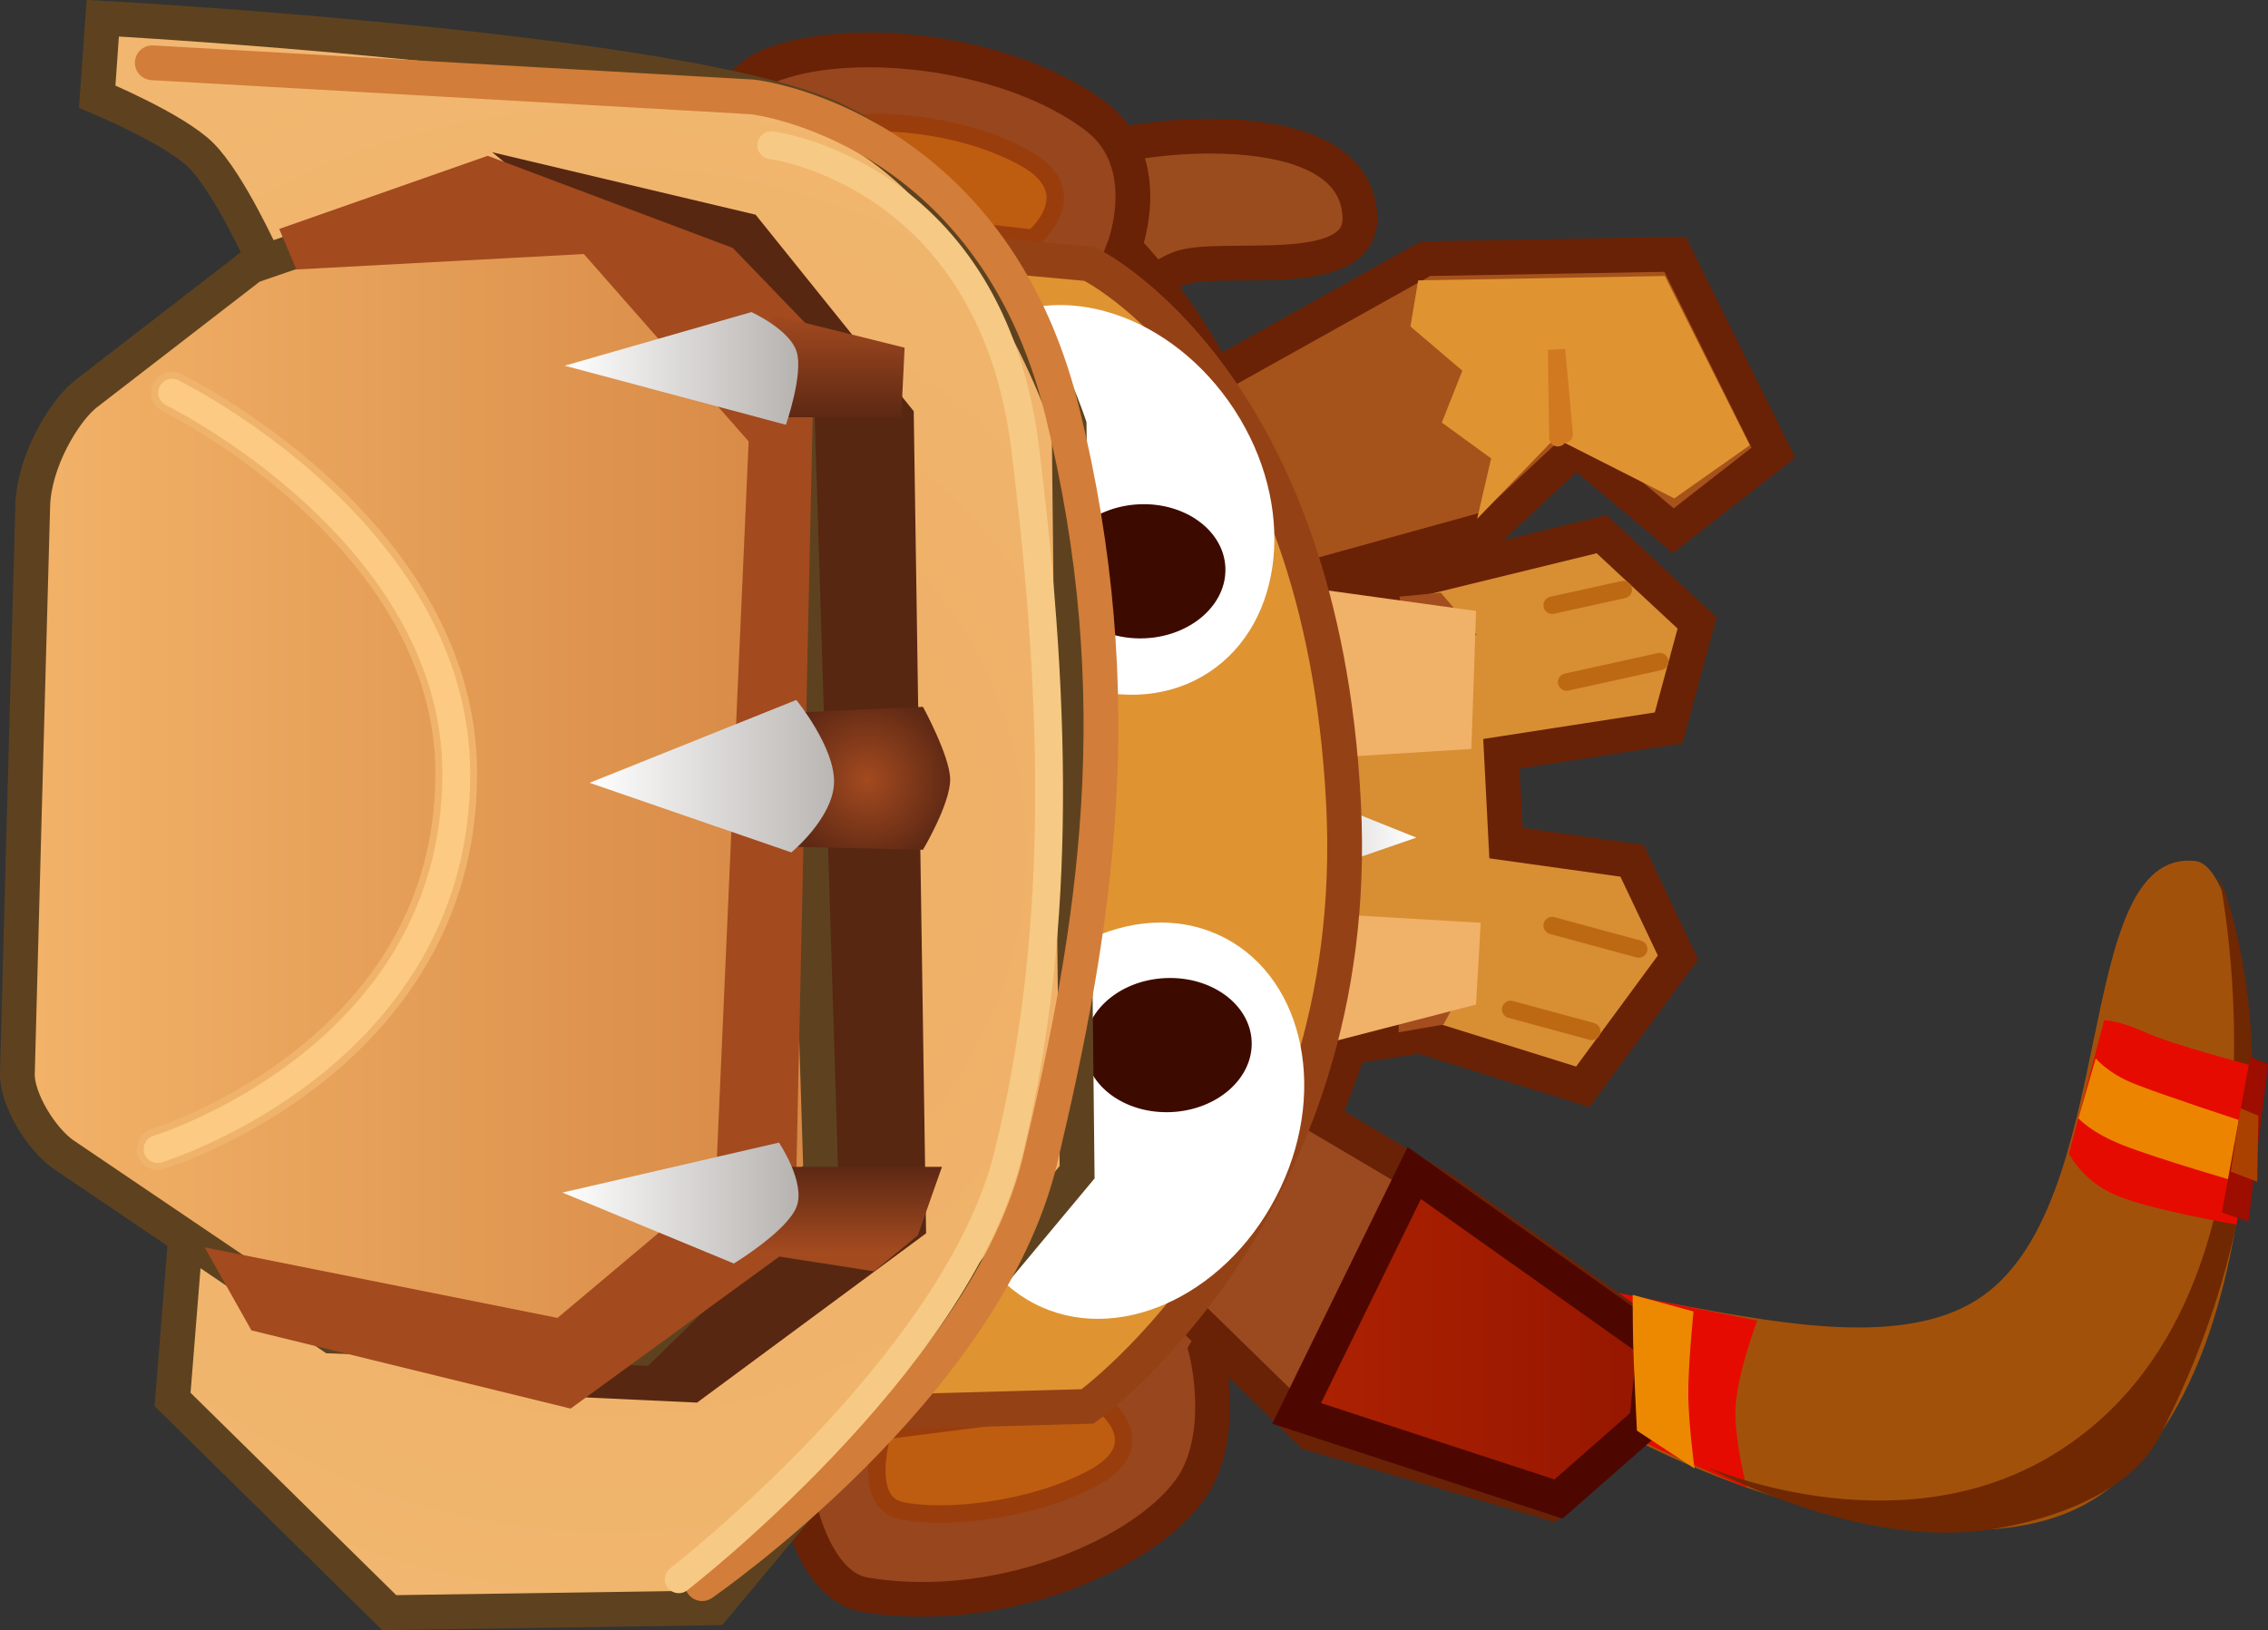 <svg version="1.1" xmlns="http://www.w3.org/2000/svg" xmlns:xlink="http://www.w3.org/1999/xlink" width="32.618" height="23.449" viewBox="0,0,32.618,23.449"><rect x="0" y="0" width="32.618" height="23.449" fill="#333333" stroke="none"/><defs><linearGradient x1="245.79" y1="180.638" x2="243.203" y2="180.638" gradientUnits="userSpaceOnUse" id="color-1"><stop offset="0" stop-color="#ffffff"/><stop offset="1" stop-color="#b7b3b0"/></linearGradient><linearGradient x1="244.068" y1="187.774" x2="249.22" y2="187.774" gradientUnits="userSpaceOnUse" id="color-2"><stop offset="0" stop-color="#ad2202"/><stop offset="1" stop-color="#951600"/></linearGradient><radialGradient cx="234.198" cy="180.775" r="11.955" gradientUnits="userSpaceOnUse" id="color-3"><stop offset="0" stop-color="#eeac62"/><stop offset="1" stop-color="#f1b770"/></radialGradient><linearGradient x1="225.652" y1="179.601" x2="237.224" y2="179.601" gradientUnits="userSpaceOnUse" id="color-4"><stop offset="0" stop-color="#f3b369"/><stop offset="1" stop-color="#d68844"/></linearGradient><radialGradient cx="237.892" cy="179.775" r="1.261" gradientUnits="userSpaceOnUse" id="color-5"><stop offset="0" stop-color="#a34a1f"/><stop offset="1" stop-color="#5d2814"/></radialGradient><linearGradient x1="237.269" y1="186.557" x2="237.269" y2="185.34" gradientUnits="userSpaceOnUse" id="color-6"><stop offset="0" stop-color="#a34a1f"/><stop offset="1" stop-color="#5d2814"/></linearGradient><linearGradient x1="237.447" y1="174.558" x2="237.447" y2="173.08" gradientUnits="userSpaceOnUse" id="color-7"><stop offset="0" stop-color="#5d2814"/><stop offset="1" stop-color="#a34a1f"/></linearGradient><linearGradient x1="233.51" y1="185.669" x2="236.878" y2="185.669" gradientUnits="userSpaceOnUse" id="color-8"><stop offset="0" stop-color="#ffffff"/><stop offset="1" stop-color="#b7b3b0"/></linearGradient><linearGradient x1="233.542" y1="173.855" x2="236.878" y2="173.855" gradientUnits="userSpaceOnUse" id="color-9"><stop offset="0" stop-color="#ffffff"/><stop offset="1" stop-color="#b7b3b0"/></linearGradient><linearGradient x1="233.9" y1="179.863" x2="237.561" y2="179.863" gradientUnits="userSpaceOnUse" id="color-10"><stop offset="0" stop-color="#ffffff"/><stop offset="1" stop-color="#b7b3b0"/></linearGradient></defs><g transform="translate(-225.42,-168.556)"><g data-paper-data="{&quot;isPaintingLayer&quot;:true}" fill-rule="nonzero" stroke-linejoin="miter" stroke-miterlimit="10" stroke-dasharray="" stroke-dashoffset="0" style="mix-blend-mode: normal"><path d="M255.361,190.219c-2.526,1.32 -8.308,-1.461 -8.299,-2.527c0.014,-1.66 4.693,0.881 6.786,-0.437c2.093,-1.318 1.334,-6.493 3.139,-6.315c1.058,0.104 1.424,7.685 -1.626,9.279z" data-paper-data="{&quot;index&quot;:null}" fill="#a2510b" stroke="#692206" stroke-width="0" stroke-linecap="round"/><path d="M249.147,189.34c-0.323,-0.159 -0.862,-0.489 -0.862,-0.489c0,0 -0.122,-0.448 -0.113,-0.791c0.011,-0.429 0.088,-0.993 0.088,-0.993l2.431,0.484c0,0 -0.296,0.788 -0.312,1.273c-0.015,0.461 0.163,1.133 0.163,1.133c0,0 -0.986,-0.417 -1.395,-0.618z" data-paper-data="{&quot;index&quot;:null}" fill="#e50b00" stroke="#000000" stroke-width="0" stroke-linecap="round"/><path d="M257.338,181.176c0,0 1.513,3.431 -0.861,8.045c-0.469,0.911 -1.824,1.253 -2.494,1.344c-1.898,0.257 -4.008,-0.907 -4.008,-0.907c0,0 2.634,1.156 4.859,-0.112c3.797,-2.164 2.504,-8.37 2.504,-8.37z" data-paper-data="{&quot;index&quot;:null}" fill="#6f2802" stroke="#000000" stroke-width="0" stroke-linecap="round"/><path d="M255.682,183.231c0,0 0.214,0.002 0.579,0.169c0.411,0.188 1.556,0.484 1.556,0.484l-0.229,2.286c0,0 -1.244,-0.208 -1.753,-0.429c-0.466,-0.202 -0.66,-0.591 -0.66,-0.591z" data-paper-data="{&quot;index&quot;:null}" fill="#e50b00" stroke="#000000" stroke-width="0" stroke-linecap="round"/><path d="M255.56,183.78c0,0 0.178,0.214 0.545,0.361c0.412,0.165 1.537,0.532 1.537,0.532l0.031,0.906c0,0 -1.209,-0.35 -1.719,-0.55c-0.466,-0.183 -0.643,-0.387 -0.643,-0.387z" data-paper-data="{&quot;index&quot;:null}" fill="#ec8400" stroke="#000000" stroke-width="0" stroke-linecap="round"/><path d="M244.436,184.679l0.4,-1.067l0.867,-0.133" data-paper-data="{&quot;index&quot;:null}" fill="none" stroke="#692206" stroke-width="0.5" stroke-linecap="round"/><path d="M244.326,182.985c0,0 0.306,-1.814 0.373,-3.004c0.067,-1.19 -0.531,-2.694 -0.531,-2.694l4.286,-1.048l1.374,1.278l-0.41,1.509l-2.405,0.372l0.066,1.285l1.814,0.254l0.66,1.391l-1.37,1.861l-3.856,-1.204z" data-paper-data="{&quot;index&quot;:null}" fill="#d88e33" stroke="#692206" stroke-width="0.5" stroke-linecap="round"/><path d="M247.145,183.075l1.168,0.317" data-paper-data="{&quot;index&quot;:null}" fill="none" stroke="#bd6914" stroke-width="0.25" stroke-linecap="round"/><path d="M245.535,183.405v-0.882h1.059l-0.414,0.77z" fill="#a44d1f" stroke="none" stroke-width="0" stroke-linecap="butt"/><path d="M243.69,179.762l2.1,0.842l-2.05,0.708c0,0 -0.422,-0.348 -0.434,-0.708c-0.012,-0.36 0.384,-0.842 0.384,-0.842z" data-paper-data="{&quot;index&quot;:null}" fill="url(#color-1)" stroke="#000000" stroke-width="0" stroke-linecap="round"/><path d="M245.688,178.009l-0.141,-0.871l0.594,-0.057l0.517,0.608z" fill="#a44d1f" stroke="none" stroke-width="0" stroke-linecap="butt"/><path d="M242.701,184.027l-0.114,-7.244l4.062,0.561l-0.068,1.985l-2.162,0.135v2.23l2.297,0.135l-0.068,1.177z" data-paper-data="{&quot;index&quot;:null}" fill="#f0b168" stroke="#b0652b" stroke-width="0" stroke-linecap="butt"/><path d="M248.988,182.207l-1.245,-0.338" data-paper-data="{&quot;index&quot;:null}" fill="none" stroke="#bd6914" stroke-width="0.25" stroke-linecap="round"/><path d="M249.29,178.072l-1.339,0.295" data-paper-data="{&quot;index&quot;:null}" fill="none" stroke="#bd6914" stroke-width="0.25" stroke-linecap="round"/><path d="M248.767,177.036l-1.024,0.226" data-paper-data="{&quot;index&quot;:null}" fill="none" stroke="#bd6914" stroke-width="0.25" stroke-linecap="round"/><path d="M239.991,172.477c0,0 0.889,-1.523 1.301,-1.758c0.326,-0.185 3.606,-0.639 3.686,0.943c0.05,0.981 -2.006,0.533 -2.591,0.753c-0.646,0.243 -0.797,1.017 -0.797,1.017" data-paper-data="{&quot;index&quot;:null}" fill="#9b4c1e" stroke="#692206" stroke-width="0.5" stroke-linecap="round"/><path d="M236.83,189.838l-6.889,-0.027l-0.319,-17.746l6.148,-0.299c0,0 -0.413,-1.869 0.8,-2.296c1.213,-0.427 3.409,-0.151 4.613,0.763c0.874,0.663 0.404,1.885 0.404,1.885c0,0 2.556,2.397 3.033,7.88c0.36,4.145 -1.853,7.985 -1.853,7.985c0,0 0.276,1.046 -0.123,1.822c-0.502,0.976 -2.705,2.035 -4.781,1.69c-0.829,-0.138 -1.032,-1.656 -1.032,-1.656z" data-paper-data="{&quot;index&quot;:null}" fill="#97461e" stroke="#692206" stroke-width="0.5" stroke-linecap="round"/><path d="M243.528,184.107l2.668,1.578l2.897,2.054l-0.039,1.215l-1.332,1.218l-3.448,-0.999l-2.396,-2.34" data-paper-data="{&quot;index&quot;:null}" fill="#9b4a1f" stroke="#692206" stroke-width="0.5" stroke-linecap="round"/><path d="M244.068,188.886l1.692,-3.457l3.459,2.453l-0.118,1.124l-1.267,1.112z" data-paper-data="{&quot;index&quot;:null}" fill="url(#color-2)" stroke="#4e0700" stroke-width="0.5" stroke-linecap="round"/><path d="M242.999,173.91l2.923,-1.633l3.589,-0.064l1.414,2.854l-1.44,1.123l-1.4,-1.178l-1.218,1.134l-2.988,0.827" data-paper-data="{&quot;index&quot;:null}" fill="#a6521b" stroke="#692206" stroke-width="0.5" stroke-linecap="round"/><path d="M249.363,172.526l1.222,2.434l-1.085,0.765l-1.715,-0.869l-1.121,1.163l0.201,-0.869l-0.709,-0.516l0.295,-0.746l-0.746,-0.636l0.111,-0.663z" data-paper-data="{&quot;index&quot;:null}" fill="#df9431" stroke="#692206" stroke-width="0" stroke-linecap="round"/><path d="M247.825,174.853l-0.019,-1.267l0.111,1.218" data-paper-data="{&quot;index&quot;:null}" fill="none" stroke="#d17921" stroke-width="0.25" stroke-linecap="round"/><path d="M240.279,171.982l-3.145,-0.354c0,0 -0.328,-1.086 0.246,-1.239c0.574,-0.153 1.846,-0.072 2.769,0.435c0.923,0.507 0.13,1.158 0.13,1.158z" data-paper-data="{&quot;index&quot;:null}" fill="#be5d10" stroke="#9a3d0c" stroke-width="0.25" stroke-linecap="round"/><path d="M241.261,188.739c0,0 0.795,0.586 -0.124,1.078c-0.92,0.491 -2.19,0.595 -2.764,0.465c-0.574,-0.129 -0.252,-1.145 -0.252,-1.145l3.14,-0.398z" data-paper-data="{&quot;index&quot;:null}" fill="#be5d10" stroke="#9a3d0c" stroke-width="0.25" stroke-linecap="round"/><path d="M236.472,171.928l4.615,0.423c0,0 3.346,1.615 3.656,7.774c0.292,5.804 -3.681,8.661 -3.681,8.661l-2.824,0.078c0,0 -1.286,-0.092 -1.427,-2.699c-0.148,-2.729 3.299,-6.051 3.299,-6.051c0,0 -3.717,-3.518 -4.117,-5.926c-0.148,-0.89 0.479,-2.262 0.479,-2.262z" data-paper-data="{&quot;index&quot;:null}" fill="#df9431" stroke="#954116" stroke-width="0.5" stroke-linecap="round"/><path d="M243.034,182.047c1.164,0.607 1.494,2.276 0.736,3.728c-0.757,1.452 -2.315,2.137 -3.479,1.53c-1.164,-0.607 -1.494,-2.276 -0.736,-3.728c0.757,-1.452 2.315,-2.137 3.479,-1.53z" data-paper-data="{&quot;index&quot;:null}" fill="#ffffff" stroke="#954116" stroke-width="0" stroke-linecap="butt"/><path d="M242.175,182.625c0.662,-0.032 1.22,0.373 1.246,0.905c0.026,0.532 -0.49,0.99 -1.152,1.022c-0.662,0.032 -1.22,-0.373 -1.246,-0.905c-0.026,-0.532 0.49,-0.99 1.152,-1.022z" data-paper-data="{&quot;index&quot;:null}" fill="#3d0a00" stroke="none" stroke-width="0" stroke-linecap="butt"/><path d="M239.19,177.045c-0.895,-1.372 -0.728,-3.065 0.371,-3.782c1.1,-0.717 2.716,-0.186 3.611,1.185c0.895,1.372 0.728,3.065 -0.371,3.782c-1.1,0.717 -2.716,0.186 -3.611,-1.185z" data-paper-data="{&quot;index&quot;:null}" fill="#ffffff" stroke="#954116" stroke-width="0" stroke-linecap="butt"/><path d="M240.645,176.832c-0.026,-0.532 0.49,-0.99 1.152,-1.022c0.662,-0.032 1.22,0.373 1.246,0.905c0.026,0.532 -0.49,0.99 -1.152,1.022c-0.662,0.032 -1.22,-0.373 -1.246,-0.905z" data-paper-data="{&quot;index&quot;:null}" fill="#3d0a00" stroke="none" stroke-width="0" stroke-linecap="butt"/><path d="M229.213,172.297c0,0 -0.5,-1.112 -0.907,-1.512c-0.39,-0.383 -1.488,-0.839 -1.488,-0.839l0.08,-1.128c0,0 7.809,0.424 10.266,1.349c2.457,0.925 3.632,4.502 3.632,4.502l0.115,10.748l-5.223,6.266l-4.67,0.069l-3.116,-3.066z" data-paper-data="{&quot;index&quot;:null}" fill="url(#color-3)" stroke="#5e421f" stroke-width="0.5" stroke-linecap="round"/><path d="M233.575,188.644l2.671,-2.087l0.445,-12.347l-4.192,-3.464l3.788,0.898l2.274,2.827l0.178,11.825l-3.294,2.435z" data-paper-data="{&quot;index&quot;:null}" fill="#572712" stroke="#000000" stroke-width="0" stroke-linecap="round"/><path d="M227.61,169.459l8.635,0.491c0,0 3.429,0.383 4.451,4.521c1.022,4.138 0.472,7.449 -0.313,10.754c-0.786,3.305 -4.865,6.11 -4.865,6.11" data-paper-data="{&quot;index&quot;:null}" fill="none" stroke="#d27d39" stroke-width="0.5" stroke-linecap="round"/><path d="M232.328,171.254l3.205,1.217l1.335,1.478l0.356,11.477l-2.581,2.522l-4.451,-0.174c0,0 -3.087,-2.089 -3.85,-2.605c-0.323,-0.219 -0.681,-0.8 -0.672,-1.169c0.027,-1.061 0.161,-5.992 0.221,-8.171c0.017,-0.637 0.453,-1.367 0.77,-1.612c0.567,-0.438 2.374,-1.833 2.374,-1.833z" data-paper-data="{&quot;index&quot;:null}" fill="url(#color-4)" stroke="#5e421f" stroke-width="0.5" stroke-linecap="round"/><path d="M236.512,170.645c0,0 3.157,0.393 3.65,4.347c0.492,3.954 0.501,7.152 -0.244,10.173c-0.746,3.021 -4.736,6.107 -4.736,6.107" data-paper-data="{&quot;index&quot;:null}" fill="none" stroke="#f6ca84" stroke-width="0.4" stroke-linecap="round"/><path d="M227.895,174.204c0,0 4.09,1.999 4.087,5.484c-0.004,4.089 -4.295,5.396 -4.295,5.396" data-paper-data="{&quot;index&quot;:null}" fill="none" stroke="#f0b36b" stroke-width="0.6" stroke-linecap="round"/><path d="M227.895,174.204c0,0 4.09,1.999 4.087,5.484c-0.004,4.089 -4.295,5.396 -4.295,5.396" data-paper-data="{&quot;index&quot;:null}" fill="none" stroke="#fcca82" stroke-width="0.4" stroke-linecap="round"/><path d="M228.364,186.498l5.074,1.015l2.275,-1.913l0.474,-10.695l-2.37,-2.695l-4.134,0.222l-0.247,-0.583l2.998,-1.052l3.525,1.325l1.175,1.218l-0.284,13.129l-3.223,2.348l-4.591,-1.125z" data-paper-data="{&quot;index&quot;:null}" fill="#a34a1f" stroke="#000000" stroke-width="0" stroke-linecap="round"/><path d="M238.694,180.779l-2.093,-0.048v-1.913l2.093,-0.095c0,0 0.391,0.716 0.391,1.045c0,0.355 -0.391,1.011 -0.391,1.011z" data-paper-data="{&quot;index&quot;:null}" fill="url(#color-5)" stroke="none" stroke-width="0" stroke-linecap="butt"/><path d="M237.991,186.843l-1.835,-0.286v-1.217h2.811l-0.347,0.986z" data-paper-data="{&quot;index&quot;:null}" fill="url(#color-6)" stroke="none" stroke-width="0" stroke-linecap="butt"/><path d="M238.381,174.558h-1.869v-1.478l1.918,0.477z" data-paper-data="{&quot;index&quot;:null}" fill="url(#color-7)" stroke="none" stroke-width="0" stroke-linecap="butt"/><path d="M235.974,186.73l-2.465,-1.02l3.114,-0.719c0,0 0.385,0.571 0.254,0.92c-0.13,0.349 -0.904,0.82 -0.904,0.82z" data-paper-data="{&quot;index&quot;:null}" fill="url(#color-8)" stroke="#000000" stroke-width="0" stroke-linecap="round"/><path d="M236.878,173.617c0.098,0.32 -0.155,1.049 -0.155,1.049l-3.181,-0.85l2.685,-0.771c0,0 0.553,0.252 0.651,0.572z" data-paper-data="{&quot;index&quot;:null}" fill="url(#color-9)" stroke="#000000" stroke-width="0" stroke-linecap="round"/><path d="M237.415,179.816c-0.016,0.509 -0.614,1.001 -0.614,1.001l-2.901,-1.001l2.972,-1.192c0,0 0.559,0.683 0.543,1.192z" data-paper-data="{&quot;index&quot;:null}" fill="url(#color-10)" stroke="#000000" stroke-width="0" stroke-linecap="round"/><path d="M258.038,183.864l-0.281,2.261l-0.382,-0.127l0.407,-2.239z" data-paper-data="{&quot;index&quot;:null}" fill="#9d0d00" stroke="#000000" stroke-width="0" stroke-linecap="round"/><path d="M257.9,184.605l-0.018,0.949l-0.379,-0.146l0.141,-0.91z" data-paper-data="{&quot;index&quot;:null}" fill="#ab4100" stroke="#000000" stroke-width="0" stroke-linecap="round"/><path d="M248.962,189.134c0,0 -0.047,-0.941 -0.054,-1.248c-0.008,-0.384 -0.007,-0.705 -0.007,-0.705l0.875,0.24c0,0 -0.083,0.801 -0.075,1.236c0.008,0.412 0.089,1.022 0.089,1.022z" data-paper-data="{&quot;index&quot;:null}" fill="#ed8900" stroke="#000000" stroke-width="0" stroke-linecap="round"/></g></g></svg>